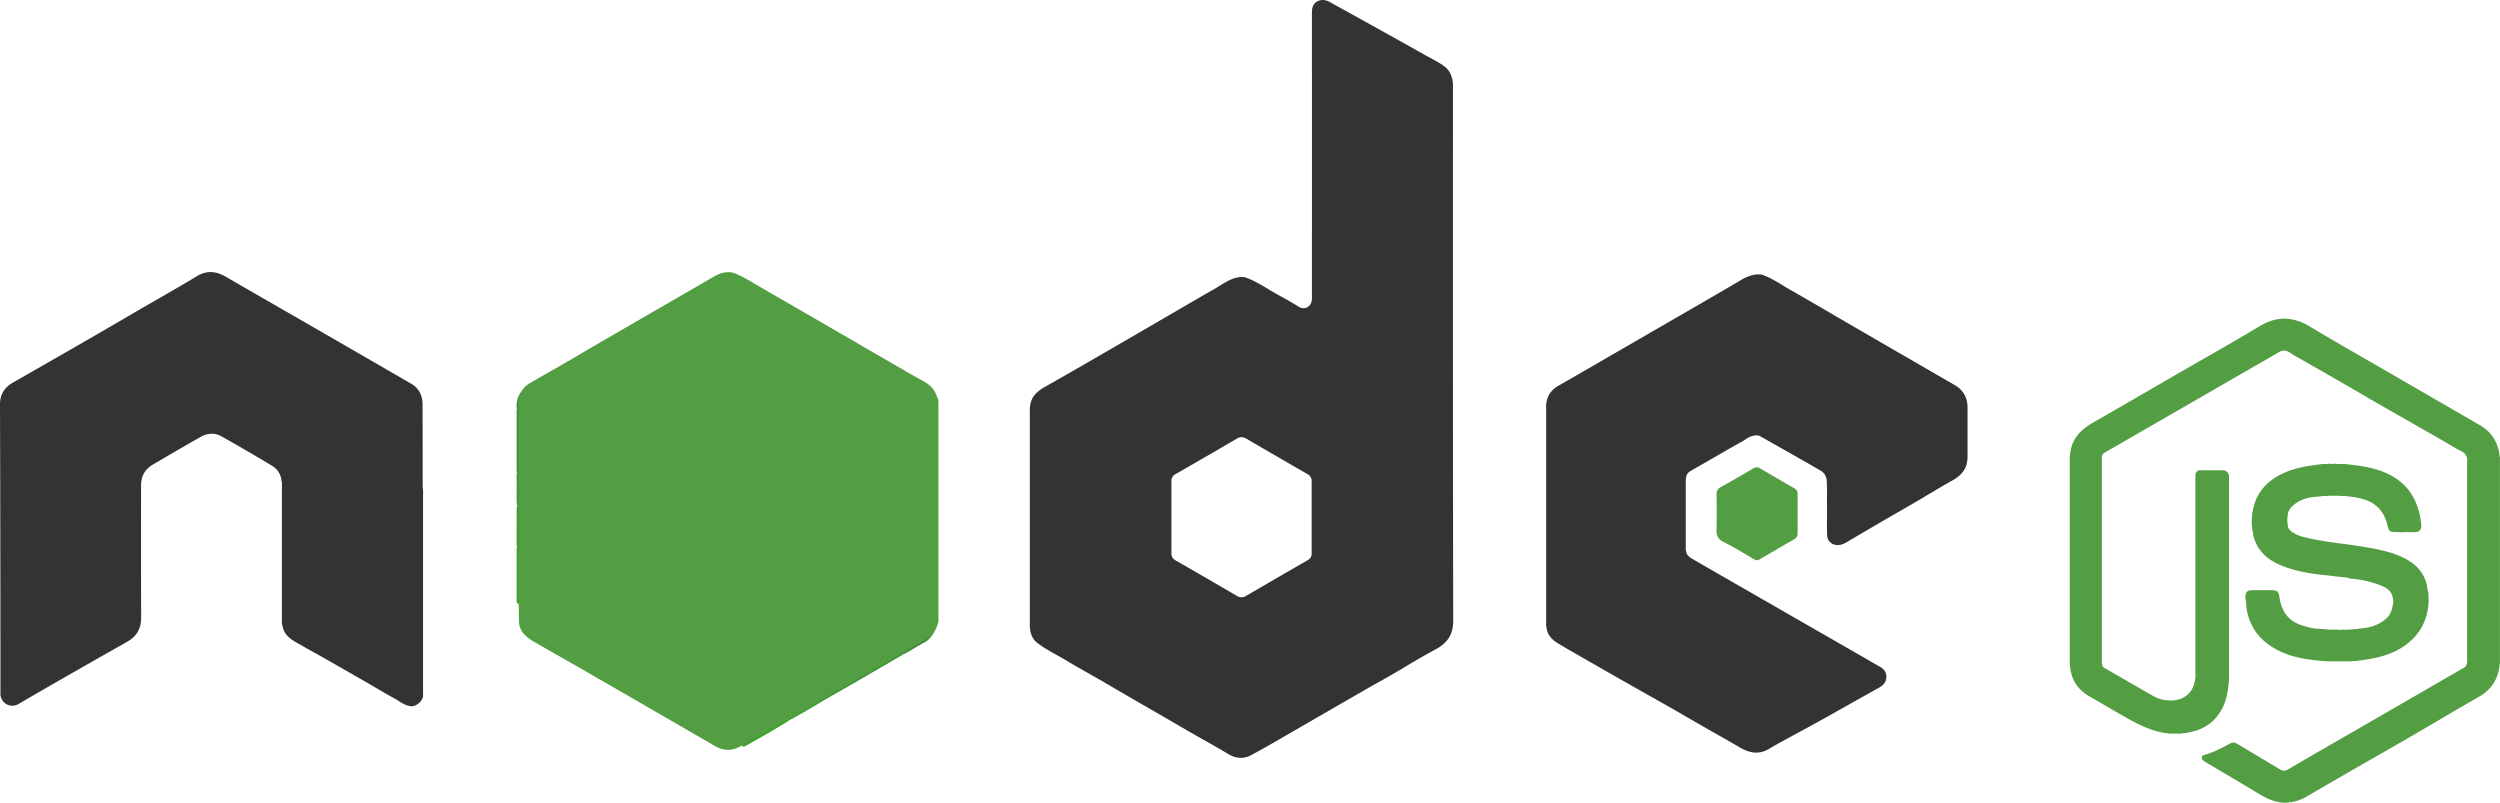 <svg xmlns="http://www.w3.org/2000/svg" viewBox="0 0 2378.06 763.55"><defs><style>.cls-1{fill:#333;}.cls-2{fill:#539d43;}.cls-3{fill:#40863f;}.cls-4{fill:#3fa32f;}.cls-5{fill:#cfe2cd;}.cls-6{fill:#a1c3a0;}.cls-7{fill:#d2e2d1;}.cls-8{fill:#cbddca;}.cls-9{fill:#408d3b;}.cls-10{fill:#409c33;}.cls-11{fill:#419238;}.cls-12{fill:#419835;}.cls-13{fill:#3fac2a;}.cls-14{fill:#41873f;}</style></defs><title>Asset 1103</title><g id="Layer_2" data-name="Layer 2"><g id="Layer_1-2" data-name="Layer 1"><path class="cls-1" d="M1382.1,84.31c0-1.56.11-3.13,0-4.68-.67-6.75-2.8-12.74-8.65-16.9-5.58-4-11.75-6.9-17.68-10.25-17-9.6-34.07-19.06-51.12-28.54-13.26-7.38-26.56-14.69-39.82-22.06-3.6-2-7.33-2.58-11.13-.87-5.12,2.32-5.78,6.87-5.77,11.87q.06,134.27,0,268.55c0,1,0,2.08,0,3.12-.48,7.65-7.14,10.73-12.86,7.07-5.93-3.8-12.11-7.25-18.32-10.6-10.7-5.78-20.59-13.09-32.2-17.2a19.15,19.15,0,0,0-7,0c-8.22,1.51-14.71,6.64-21.68,10.64-27.56,15.8-54.95,31.89-82.44,47.81-26.33,15.25-52.62,30.58-79.13,45.51-7.73,4.35-13.54,9.48-14.48,18.74a10,10,0,0,0-.23,3.48q0,102.28,0,204.58a9.51,9.51,0,0,0,.24,3.48c.51,5.68,2.75,10.41,7.41,13.91,8.82,6.63,18.83,11.29,28.22,17s19.13,11,28.68,16.48c10.73,6.2,21.4,12.49,32.12,18.7,11,6.36,22,12.67,32.94,19,8.76,5.06,17.49,10.19,26.26,15.23,10.87,6.24,21.92,12.19,32.6,18.72,7.37,4.51,14.9,5.11,22.15,1.19,15.81-8.55,31.29-17.71,46.87-26.69,20.67-11.9,41.29-23.89,62-35.78,10.73-6.17,21.65-12,32.25-18.37,11.35-6.82,22.72-13.58,34.38-19.84,10.91-5.87,16.63-13.91,16.61-27Q1381.9,337.44,1382.1,84.31ZM1243.83,532.9q-29.38,16.88-58.65,34c-3.08,1.8-5.73,1.61-8.73-.14q-29.1-17-58.32-33.77c-2.85-1.64-3.9-3.82-3.88-7,.08-11.44,0-22.89,0-34.33,0-11.19.08-22.38,0-33.56a7.33,7.33,0,0,1,4.12-7.21q29.09-16.64,58-33.57c3.18-1.86,5.92-2,9.09-.1q29.08,17,58.3,33.79a7,7,0,0,1,3.91,6.61q0,34.34,0,68.67A6.92,6.92,0,0,1,1243.83,532.9Z"></path><path class="cls-1" d="M402.13,663.62a13.18,13.18,0,0,1-8.68,7.94,6.8,6.8,0,0,1-3.87,0c-5.48-.93-9.63-4.6-14.29-7.14-10.15-5.54-20-11.54-30.07-17.31q-15.39-8.86-30.84-17.65c-10-5.69-20.14-11.28-30.17-17-6.4-3.64-12.86-7.26-15.06-15.09-.3-1.08-.49-2.19-.73-3.28-.54-1.39-.27-2.83-.27-4.25q0-63.78,0-127.57c0-1.41.31-2.86-.32-4.23a18.54,18.54,0,0,0-9.49-15.26c-15.82-9.48-31.75-18.79-47.84-27.8-6.3-3.53-13.2-3-19.46.51-15.37,8.71-30.63,17.61-45.86,26.56-7.45,4.39-11,11.07-11,19.75,0,41.9-.09,83.79.09,125.69,0,10.44-4.12,17.75-13.19,22.89C86.48,630,51.89,649.61,17.59,669.67A11.31,11.31,0,0,1,.43,659.75q0-137.6-.43-275.19c0-9.3,4.23-16,12.28-20.63,37.64-21.58,75.34-43,112.78-65,20.67-12.1,41.63-23.73,62.11-36.15,9.74-5.91,18.6-4.83,28,.66,25.73,15,51.64,29.77,77.46,44.65q37.23,21.47,74.44,43l24,13.87c7.69,4.45,10.86,11.42,10.89,20,.08,25.37.07,50.75.1,76.12,0,1.43.08,2.85.12,4.28a11.21,11.21,0,0,1,.24,3.87q0,95.26,0,190.55C402.42,661.06,402.68,662.37,402.13,663.62Z"></path><path class="cls-1" d="M1603.89,524c.15,3.71,2.71,5.74,5.5,7.37,10.53,6.17,21.13,12.22,31.7,18.31l65.82,37.83,64.81,37.19c5.35,3.07,10.63,6.27,16,9.2,4.09,2.21,6.7,5.32,6.64,10-.06,5-3,8.05-7.3,10.41-18,10-35.8,20.11-53.74,30.12-10,5.6-20.17,11-30.24,16.55-6.79,3.73-13.67,7.31-20.29,11.32-9.94,6-19.13,3.86-28.38-1.63-10.24-6.08-20.66-11.83-31-17.75-12.27-7-24.51-14.16-36.8-21.17-10-5.7-20.08-11.29-30.1-17q-14.64-8.28-29.24-16.63-12.81-7.32-25.61-14.68c-7-4.06-14.17-8-21-12.32-5.28-3.37-9-8.09-9.65-14.67a8.49,8.49,0,0,1-.27-3.47q0-103.07,0-206.15a10.2,10.2,0,0,1,.22-3.48c1-7.56,5.06-12.81,11.67-16.58,21.69-12.37,43.26-24.95,64.88-37.44q37.89-21.9,75.77-43.8,16.89-9.78,33.7-19.68a37.11,37.11,0,0,1,15.28-5c1.34.66,2.87,0,4.22.59,9.66,3.44,18,9.44,26.77,14.44,20.88,11.85,41.54,24.09,62.31,36.13q47,27.22,94,54.41c8,4.66,12,11.83,12,21.07q.08,23.6,0,47.19c0,10.1-4.92,17-13.72,21.93-11.87,6.59-23.43,13.76-35.16,20.61-10.08,5.89-20.23,11.65-30.31,17.52q-17.61,10.26-35.16,20.64c-4.47,2.66-9,4.38-14.08,2a9.34,9.34,0,0,1-5-6.77c-.6-9.48-.08-19-.27-28.45-.17-8.57.41-17.14-.32-25.7a11.6,11.6,0,0,0-6.2-9.08c-18.33-10.59-36.79-21-55.21-31.41-.85-.49-1.72-.94-2.59-1.41a10.46,10.46,0,0,0-5.79,0c-4.31.7-7.46,3.76-11.11,5.73-10.49,5.66-20.73,11.77-31.06,17.71-5.84,3.35-11.7,6.67-17.51,10.06-2.58,1.51-4.26,3.66-4.23,6.82a5.83,5.83,0,0,0-.31,2.68q0,31.89,0,63.79A4.33,4.33,0,0,0,1603.89,524Z"></path><path class="cls-2" d="M2069.42,665.94c10.23-1.39,17.76-9.3,18.58-20.08.61-1.51.31-3.09.31-4.63q0-93.09,0-186.18c0-1.55-.29-3.12.28-4.64.66-2.35,2.4-3.1,4.62-3.11,7.08,0,14.16,0,21.24,0,2.83,0,4.41,1.65,5.59,3.93a9.44,9.44,0,0,1,.24,3.47q0,95.26,0,190.52a9.9,9.9,0,0,1-.23,3.47c-.78,9.85-2.55,19.46-7.77,28-7.28,11.95-18.29,18.17-31.86,20.3-.38.06-.76.15-1.15.23-1.32.57-2.81-.12-4.12.57h-12c-1.28-.73-2.77,0-4.08-.59-13.06-2.14-24.72-7.89-36.08-14.28-11.73-6.59-23.24-13.58-35-20.19-11.37-6.41-17.73-15.94-18.92-28.92a9.51,9.51,0,0,1-.24-3.48q0-96.81,0-193.63a10.2,10.2,0,0,1,.22-3.48c.93-14.71,9.33-24.07,21.59-31.06,26.62-15.2,53.09-30.67,79.63-46s53-30.17,79.19-45.88c16.48-9.91,31.85-9.26,48.06.49,25.4,15.28,51.21,29.88,76.87,44.74q42.33,24.53,84.68,49c11.37,6.57,17.25,16.64,18.69,29.51a9.49,9.49,0,0,1,.24,3.48q0,95.64,0,191.29a10,10,0,0,1-.23,3.48c-1.39,13.49-7.67,23.63-19.67,30.49-21.83,12.46-43.4,25.38-65.15,38-18.76,10.88-37.64,21.56-56.44,32.38q-21.9,12.61-43.71,25.37a41.69,41.69,0,0,1-12,4.27c-1.29.66-2.8-.13-4.08.62-12.34,1.23-22.22-4.76-32.17-10.79-13.34-8.1-26.83-16-40.25-23.92-2.5-1.48-5-2.93-7.45-4.53-1.28-.84-2.64-1.81-2.5-3.66.16-2,1.93-2.22,3.32-2.64,8.27-2.48,15.92-6.32,23.39-10.56,2.5-1.42,4.92-1,7.28.37,13.49,8.07,27,16.1,40.44,24.21,2.69,1.62,4.79,1.66,7.75-.07,25.64-15,51.43-29.78,77.17-44.64q44.14-25.47,88.24-51c2-1.15,4.38-2.26,4.52-5.16.58-1.25.31-2.57.31-3.85q0-94.36,0-188.72c0-1.28.3-2.61-.33-3.84-1.83-4.86-6.78-5.93-10.54-8.2-12.71-7.69-25.7-14.94-38.6-22.33-11.48-6.58-23-13.09-34.49-19.69-10.6-6.1-21.14-12.31-31.74-18.42-13.43-7.73-26.89-15.4-40.32-23.12-4.28-2.45-8.7-4.71-12.75-7.5-3.82-2.63-7.07-2.32-10.88,0-8.34,5-16.88,9.76-25.34,14.63q-20.2,11.63-40.4,23.29L2035,411.52,2003,430c-1.57.9-3.24,1.73-3.31,3.9-.66,1.23-.35,2.55-.35,3.83q0,95.12,0,190.22c0,1.28-.26,2.6.3,3.84-.21,1.86,1,2.85,2.35,3.65,15,8.67,30,17.38,45.1,26,4.35,2.48,9,4.42,14.14,4.55A21.55,21.55,0,0,0,2069.42,665.94Z"></path><path class="cls-2" d="M2243.52,598c9.66-.67,18.7-2.82,26.23-9.53,4.2-3.75,5.66-8.52,6.45-13.74a9,9,0,0,0,0-5.18c-1-8.58-7.67-11.31-14.38-13.73a97.7,97.7,0,0,0-26.38-5.49c-1.3-.09-2.24-1.41-3.64-.87-1.28-.73-2.78,0-4.08-.6l-9.94-1c-1.3-.7-2.8,0-4.11-.58-14.34-1.35-28.51-3.51-42-8.72-13-5-23.31-12.9-27.64-26.94-.83-2.72-1-5.48-1.57-8.21-.52-1.35.11-2.84-.54-4.17v-6.45c.66-1.32,0-2.82.55-4.16,2.44-18.36,12.61-30.63,29.25-38.37,11.42-5.31,23.49-7.17,35.74-8.63,2.65-.71,5.42.26,8.07-.57a15.44,15.44,0,0,0,5.67,0c3.7.86,7.49-.16,11.2.56,14,1.48,27.84,3.43,40.65,9.92,16.21,8.22,25.22,21.63,28.82,39.07a83.42,83.42,0,0,1,1.36,9.17,5.94,5.94,0,0,1-2.9,5.86c-3.5,1.15-7.1.41-10.65.47a128,128,0,0,1-14.26-.16c-3.61-.82-3.82-4-4.5-6.71-2.81-11.4-9.19-19.58-20.52-23.6a68.3,68.3,0,0,0-17.76-3.5c-2.35-.85-4.85.13-7.22-.57h-10.2c-2.4.69-4.93-.23-7.33.56-10.19.58-20.11,2-27.74,9.76-2.39,2.41-4.1,5.32-4,8.94a20.15,20.15,0,0,0,0,8.15c-.15,3.39,1.85,5.5,4.41,7.21,5.92,4,12.79,5.22,19.57,6.61,16.91,3.45,34.14,4.86,51.12,7.84,13.33,2.34,26.59,5,38.52,11.78,10.94,6.21,17.86,15.37,19.29,28.19a18.69,18.69,0,0,0,.81,3,63.84,63.84,0,0,1,0,12.44c-1.9,18.22-11.29,31.68-26.75,40.88-9.87,5.87-20.94,8.65-32.22,10.45-2.78.45-5.58.76-8.37,1.13-1.83.69-3.84-.21-5.67.59h-24.46c-1.6-.71-3.35,0-5-.56l-3.71-.21c-1.29-.72-2.8,0-4.1-.6-11.28-1.28-22.24-3.89-32.4-9-16.09-8.06-26.64-20.52-30-38.65-.54-2.92-.28-5.85-1-8.71a15.36,15.36,0,0,1,0-6.19c.78-3.17,3.2-3.74,6-3.74q9.15,0,18.3,0c5.88,0,7,1.13,7.88,7.08a36.42,36.42,0,0,0,5.66,15.33c4.95,7.36,12.53,10.42,20.61,12.47,4.08,1,8.25,2.12,12.57,1.69,1.55.79,3.29,0,4.85.58a64.86,64.86,0,0,0,11.49.22,6.89,6.89,0,0,0,4.44,0c3.57.45,7.12,0,10.68-.21C2240.23,598,2242,598.79,2243.52,598Z"></path><path class="cls-3" d="M689.18,261.79h.48a7.79,7.79,0,0,0,2.1.12h1.13a10.43,10.43,0,0,1,4.19.78,132.35,132.35,0,0,1,19.52,10.24c9.4,5.8,19.11,11,28.66,16.57,8.61,5,17.24,10,25.84,15q16.75,9.74,33.52,19.42L830.68,339c13.29,7.69,26.54,15.45,39.85,23.09,3.22,1.85,6.63,3.37,9.68,5.53a25,25,0,0,1,10.08,13.87,9.59,9.59,0,0,1,.34,3V566.26a5.3,5.3,0,0,1-.08,1.54c-.3,1-1,.71-1.66.52a13.91,13.91,0,0,1-3.61-1.87q-20.91-13.73-42.1-27-18-11.34-36-22.7-15-9.45-30-19Q759.23,486.37,741.33,475q-13.92-8.85-27.83-17.72-17-10.8-34-21.61c-9.05-5.73-18.08-11.5-27.13-17.23l-27.26-17.27-21.77-13.83c-8.23-5.23-16.43-10.52-24.73-15.65-11.32-7-22.64-14-33.64-21.53q-2.09-1.41-4.15-2.85c-.48-.33-1.07-.59-1.23-1.24.24-.74,1-.92,1.52-1.26q11.53-6.88,23.14-13.65,19.82-11.48,39.64-22.94l28-16.21c11.18-6.46,22.34-13,33.6-19.26,3.77-2.11,7.39-4.47,11.15-6.59a42.07,42.07,0,0,1,8.55-3.76C686.5,262,687.87,262.09,689.18,261.79Z"></path><path class="cls-4" d="M707.18,710.3l-9-5.71q-74.49-47.28-149-94.58c-17.9-11.38-35.68-22.93-53.69-34.13-.85-.53-1.74-1-2.59-1.5a2.89,2.89,0,0,1-1.52-2.67q0-24.53,0-49.06a3,3,0,0,1,.42-1.71c.48-.35.91-.08,1.35.09a30.1,30.1,0,0,1,5.47,3c11.27,7.48,22.79,14.54,34.17,21.82,9.67,6.19,19.36,12.32,29,18.47l33.32,21.13q15.51,9.83,31,19.66l34.45,21.82q14.19,9,28.36,18,13.28,8.42,26.57,16.78c6.08,3.85,12.13,7.75,18.2,11.63a132.89,132.89,0,0,0,11.76,7.19,10.66,10.66,0,0,1,4.35,3.67c.24.37.56.69.53,1.18a3.1,3.1,0,0,1-1.38,1.1c-7.66,4.63-15.32,9.25-23.1,13.67-5.69,3.24-11.4,6.44-17.1,9.66-.47.26-1,.26-1.45.53Z"></path><path class="cls-5" d="M890.56,578.06a.34.34,0,0,1,.2,0v9.12l-.1,0h-.1a1.5,1.5,0,0,1-.42-1.31q0-3.27,0-6.53A1.49,1.49,0,0,1,890.56,578.06Z"></path><path class="cls-6" d="M691.84,262c-.73,0-1.49.29-2.18-.19h2.16c.07,0,.1.07.08.12S691.86,262,691.84,262Z"></path><path class="cls-7" d="M890.76,385.85h-.21v-1.7h.21Z"></path><path class="cls-8" d="M691.84,262c0-.06,0-.13,0-.19H693a1.41,1.41,0,0,0,0,.2Z"></path><path class="cls-9" d="M890.56,578.06v9.15c-.07,2.23-.19,4.46-.21,6.7-.05,5.28-2.57,9.43-5.94,13.2a18.49,18.49,0,0,1-5.24,4.15c-6,3.11-11.67,6.9-17.65,10.1-.63.33-1.3.59-1.95.89-4.45-3.62-9.48-6.36-14.23-9.51s-9.48-6.11-14.23-9.14l-28.94-18.42q-12.2-7.75-24.39-15.51l-31.5-20L722,534.24q-14.09-8.93-28.16-17.86l-21-13.31q-11.45-7.26-22.91-14.5l-20.06-12.7-22.3-14.1-20.07-12.7Q575,441.12,562.4,433.16q-9.48-6-18.94-12L516.67,404c-7.14-4.57-14.31-9.1-21.42-13.71a6.87,6.87,0,0,0-3.51-1.37,13.33,13.33,0,0,1-.22-5.22,20.77,20.77,0,0,1,10.61-16.35c12.3-7.11,24.42-14.54,37-21.16.17-.09.36-.15.54-.23,4.42,3.35,9.09,6.32,13.71,9.37,7.88,5.21,15.94,10.11,24,15.13,9.62,6,19.19,12.13,28.78,18.21l26.86,17,29.58,18.75L690.09,442l29,18.49,29,18.48q15.5,9.84,31,19.68,13.41,8.52,26.85,17l24.07,15.16q14.67,9.24,29.31,18.51c4.74,3,9.41,6.13,14.12,9.18,4.52,2.92,9,5.85,13.59,8.71a5.21,5.21,0,0,0,3.14,1C890.35,571.51,890.45,574.78,890.56,578.06Z"></path><path class="cls-10" d="M491.41,517.61v-3.86q0-8.76.05-17.51V484a3.85,3.85,0,0,1,.41-2.19c.91-.56,1.71-.12,2.47.31,2.44,1.39,4.76,2.95,7.11,4.47,3.36,2.17,6.71,4.34,10.09,6.48q11.24,7.13,22.46,14.28l16.4,10.4L563.46,526q9.62,6.09,19.25,12.18l24.7,15.68q12.45,7.9,24.89,15.84c7.65,4.88,15.32,9.72,23,14.62q12.78,8.17,25.61,16.27,10.54,6.66,21.08,13.31l19.7,12.36c4.74,3,9.45,6,14.18,9,6.62,4.19,13.21,8.43,19.84,12.61,3.75,2.36,7.46,4.79,11.18,7.21q3.92,2.56,7.95,4.92a51.9,51.9,0,0,1,7,4.9c.53.43,1.23.8,1.24,1.65-6,3.72-12.16,7.29-18.31,10.82-4.73,2.71-9.46,5.43-14.33,7.89a13.77,13.77,0,0,0-6.1-5.17c-3.66-1.8-6.94-4.23-10.38-6.4q-14.14-8.94-28.25-18L688,644.54,661.82,628q-14.4-9.11-28.78-18.23l-26.85-17L576.6,574l-27.54-17.5q-15.15-9.6-30.28-19.22c-7.29-4.65-14.54-9.36-21.84-14a15.11,15.11,0,0,0-5.07-2.33Z"></path><path class="cls-11" d="M491.74,389a2.38,2.38,0,0,1,2.58.41c6.28,4,12.54,8,18.82,12.06q15.71,10.05,31.42,20.08,11.09,7.08,22.21,14.09l28.88,18.3,23.43,14.82,30.8,19.5q10.77,6.81,21.52,13.62L701,520.6l24.93,15.81,24.93,15.82,28.34,18L804.9,586.6c7,4.45,14,8.87,21,13.34q13.14,8.41,26.24,16.87c2,1.29,4,2.59,6,3.85a3.28,3.28,0,0,1,1.4,1.59c-4.54,2.66-9.06,5.33-13.6,8l-33.81,19.65c-.27.16-.56.28-.85.42a2.09,2.09,0,0,1-2-.09,19.86,19.86,0,0,1-2.28-1.32c-6.31-4.27-12.79-8.28-19.22-12.36l-9.39-6c-.3-.19-.65-.33-.71-.75.31-.62,1-.36,1.44-.58a30,30,0,0,0,14.35-5.29c1.24-.82,1.22-.94.18-2.06-1.85-2-4.26-3.24-6.51-4.67q-11-7-22-14-12.09-7.68-24.22-15.32Q730,581,719.05,574.1q-12.22-7.71-24.43-15.43l-21.89-13.85q-13.38-8.46-26.73-17L625.08,514.5q-13.38-8.56-26.8-17.08c-3.78-2.4-7.55-4.82-11.26-7.32a40,40,0,0,0-6.09-3.34c-.75-.33-1.09-.33-1.16.68-.31,4.35-.5,8.69-.43,13.05,0,1.13.55,2.27,0,3.41-.52.24-.81-.2-1.16-.41-7.52-4.63-14.93-9.44-22.4-14.14-8.38-5.28-16.75-10.6-25.12-15.89-9.7-6.12-19.27-12.45-29-18.5q-4.43-2.74-9-5.28a2.52,2.52,0,0,1-.94-.71,3.18,3.18,0,0,1-.28-1.87l0-53.2c0-.76,0-1.52-.07-2.28V390.4Z"></path><path class="cls-12" d="M777.73,629.91c3.32,1.87,6.49,4,9.7,6.05,4.09,2.61,8.15,5.26,12.28,7.79,3.2,2,6.15,4.27,9.43,6.07a3.6,3.6,0,0,0,2.17.48c-4.37,2.54-8.74,5.09-13.13,7.61Q791,662,783.73,666.12c-1.17-.51-1.89-1.58-2.85-2.35-3.87-3.13-8.29-5.43-12.47-8.07-1.86-1.17-3.71-2.37-5.55-3.56l-12.5-8c-3.69-2.37-7.41-4.72-11.11-7.08-3.54-2.25-7.1-4.45-10.65-6.7-3.88-2.46-7.74-4.94-11.63-7.38-5.39-3.37-10.78-6.72-16.15-10.11-3.78-2.39-7.58-4.76-11.35-7.16-4.69-3-9.4-5.92-14.07-8.91l-11.72-7.47c-4-2.54-8-5-11.93-7.58-3.26-2.08-6.54-4.14-9.79-6.26-3.08-2-6.2-3.94-9.3-5.91s-6.07-3.84-9.08-5.8c-2.68-1.74-5.4-3.42-8.1-5.13-3.1-2-6.18-4-9.31-5.9-3.66-2.27-7.28-4.61-10.93-6.92s-7.34-4.68-11-7c-2.84-1.79-5.69-3.56-8.51-5.37l-8.39-5.34c-2.84-1.79-5.68-3.57-8.51-5.37s-5.65-3.62-8.49-5.4c-2.64-1.65-5.24-3.37-7.89-5-3.06-1.9-6.05-3.88-9.11-5.78-5.09-3.15-10.12-6.4-15.18-9.61q-6.51-4.14-13-8.35c-3.21-2.09-6.46-4.13-9.67-6.22a5.92,5.92,0,0,0-3.6-1.15,45.7,45.7,0,0,1-.47-6.3v-6.5c.09-4.23.16-8.46,0-12.69,0-.56,0-1.12,0-1.68v-1.47c0-.4,0-.8,0-1.19l.32-2.39a67.92,67.92,0,0,1,7.08,3.94c3.48,2.1,6.95,4.21,10.38,6.38,3.8,2.41,7.53,4.93,11.32,7.35,4.83,3.08,9.7,6.11,14.54,9.17,4.57,2.9,9.12,5.82,13.69,8.72,5,3.19,10.13,6.32,15.15,9.56,4.82,3.1,9.63,6.21,14.53,9.18a7.64,7.64,0,0,1,.85.65c.57.69.3,1.51.36,2.27a9.64,9.64,0,0,0,.07,2.34c.64,5.8,3.59,10.22,8.12,13.74A96.41,96.41,0,0,0,600.11,530c5.62,3.14,11.17,6.4,16.76,9.59,8.09,4.62,16.2,9.19,24.28,13.83a4.47,4.47,0,0,1,1.63,1.19,1.64,1.64,0,0,0,.83,1c2.63,1.38,5.14,3,7.74,4.4,1.79,1,3.47,2.23,5.32,3.11,2.33,1.1,4.37,2.67,6.65,3.87,1.53.8,3,1.77,4.52,2.64,2.37,1.35,4.71,2.78,7.09,4.11,1.38.77,2.73,1.62,4.1,2.41,1.84,1.06,3.74,2,5.52,3.16,2.91,1.87,6,3.49,8.91,5.24a37.36,37.36,0,0,0,3.58,2.12c2.35,1.08,4.41,2.63,6.65,3.87,2.07,1.15,4.13,2.35,6.17,3.58s4.49,2.48,6.66,3.85c.24.15.45,0,.68,0a.78.78,0,0,1,.63.26,5.91,5.91,0,0,0,4,2.38.74.74,0,0,1,.58.3,5.85,5.85,0,0,0,4,2.34.81.81,0,0,1,.59.33,3.4,3.4,0,0,0,1.67,1.47c2.63,1.46,5.18,3,7.79,4.51s5.22,3,7.84,4.46a1.06,1.06,0,0,0,.8,0,.76.76,0,0,1,.61.34,2.25,2.25,0,0,0,1.45,1.33c2.08,1,4,2.22,6,3.36s3.88,2.27,5.82,3.38,3.85,2.32,5.88,3.28c.66.32,1.16,1,2,.74a5.43,5.43,0,0,1,2.24,1c.23.84.85.74,1.48.6a2.33,2.33,0,0,1,1.45.57,3.06,3.06,0,0,0,3.55.62,2.17,2.17,0,0,1,1.21,0C777.18,629.39,777.38,629.75,777.73,629.91Z"></path><path class="cls-12" d="M491.88,481.19c.53-.52,1.08-.32,1.66-.1,2.56,1,4.64,2.75,6.94,4.17s4.62,3,6.93,4.44l7.83,5,6,3.84c2.41,1.54,4.81,3.09,7.23,4.62,1.89,1.19,3.81,2.33,5.69,3.52,3.82,2.44,7.62,4.92,11.44,7.35,2.65,1.69,5.34,3.32,8,5,3,1.94,6.07,3.93,9.13,5.86,2.62,1.67,5.27,3.28,7.89,4.94,3.06,1.93,6.08,3.92,9.13,5.86,2.69,1.7,5.42,3.34,8.11,5,3,1.87,5.88,3.79,8.83,5.67,2.08,1.32,4.19,2.6,6.27,3.92,2.92,1.85,5.82,3.73,8.74,5.59l6.14,3.89,6.34,4,6.15,3.89,7,4.49,6.84,4.37,6.87,4.32,6.63,4.23,6.81,4.39,5.94,3.78c2.45,1.56,4.88,3.14,7.34,4.69,2.69,1.7,5.4,3.36,8.09,5.06s5.5,3.66,8.35,5.32c3.2,1.87,6.28,3.91,9.41,5.88s6.27,3.78,9.28,5.86c2.16,1.5,4.48,2.74,6.7,4.15,3,1.86,5.88,3.8,8.84,5.67,2.48,1.57,5,3.09,7.5,4.65,2,1.22,3.9,2.46,5.84,3.69,2.22,1.41,4.45,2.78,6.64,4.24,2.61,1.74,5.31,3.34,7.91,5.11,3.26,2.21,6.69,4.16,10,6.36,3.93,2.65,8.14,4.86,12.06,7.53,1.84,1.26,3.4,2.84,5.17,4.15.11.08.11.29.16.44l-.73.45a36.12,36.12,0,0,0-8.16-6.18c-5.06-3-10-6.25-14.92-9.47-6.07-3.95-12.25-7.76-18.37-11.63-4.54-2.88-9.06-5.78-13.6-8.64s-9.24-5.79-13.85-8.69l-18.81-11.8c-3.63-2.29-7.27-4.58-10.89-6.89q-8.42-5.34-16.83-10.71l-14.82-9.43-14.69-9.38q-9.82-6.25-19.68-12.48-9.42-6-18.82-12l-13.33-8.41L569.08,530q-8.46-5.35-16.93-10.74c-4.46-2.85-8.88-5.74-13.35-8.58-3.86-2.45-7.78-4.83-11.64-7.28-4.13-2.62-8.23-5.28-12.35-7.92q-10-6.4-20-12.79a4.36,4.36,0,0,0-2.92-.88Z"></path><path class="cls-13" d="M772,628.71l-1.44-.48c-.53-.14-1.13-.13-1.44-.72a11.57,11.57,0,0,1-2.16-1,7,7,0,0,1-2.75-1.36c-5.81-3.28-11.58-6.65-17.39-9.94a4.29,4.29,0,0,1-1.22-.94l-.47-.24a15.92,15.92,0,0,1-3.67-1.94q-6.79-3.87-13.55-7.81a3.84,3.84,0,0,1-1-.81l-.48-.24a14,14,0,0,1-4.08-2.4l-.48-.24a14,14,0,0,1-4.08-2.4l-.48-.24a8.16,8.16,0,0,1-2.66-1.31c-5.18-3-10.37-5.95-15.52-9-4.77-2.82-9.58-5.56-14.35-8.38s-9.52-5.49-14.25-8.29c-4.18-2.47-8.39-4.9-12.57-7.4-2.56-1.53-5.17-3-7.78-4.45-2.2-1.23-4.34-2.54-6.55-3.74a2.25,2.25,0,0,1-1-.88l-20-11.45c-5.71-3.26-11.45-6.48-17.13-9.79-5.1-3-10.4-5.58-15.27-8.94-3.39-2.34-6.58-4.9-8.56-8.64a15.89,15.89,0,0,1-2.13-7c-.32-.78.11-1.63-.23-2.4,0-.8,0-1.6,0-2.4a27.08,27.08,0,0,0-.24-3.81c-.06-4.47.17-8.92.46-13.38.06-.87.47-.64.91-.47a28.87,28.87,0,0,1,6.05,3.12c10.25,6.84,20.77,13.25,31.09,20,6.41,4.17,12.9,8.23,19.35,12.34q14.13,9,28.25,18t28.09,17.77l30,19,30,19q14.75,9.33,29.48,18.69c2.69,1.71,5.37,3.44,8.08,5.12a18.9,18.9,0,0,1,3.63,3.1c.53.56.64,1-.14,1.5a33.68,33.68,0,0,1-13.46,5.61,13.41,13.41,0,0,1-1.68,0,3.7,3.7,0,0,1-2.16,0h-1.44A5.73,5.73,0,0,1,772,628.71Z"></path><path class="cls-12" d="M777,629.43h2.16c-.37.5-1.07,0-1.44.48C777.17,630.23,777,630,777,629.43Z"></path><path class="cls-12" d="M642.63,554.56,659,564l16.42,9.55q9.75,5.7,19.48,11.42t19.44,11.25a18,18,0,0,1,3,1.75c-.19.39-.48.58-.85.27a28.71,28.71,0,0,0-3.28-2.07,7.11,7.11,0,0,0-2.59-1.3c-.59-.08-.87-.55-1.25-.83-1.73-1.28-3.72-2.12-5.54-3.22-1.16-.7-2.22-1.82-3.72-2-.59-.08-.83-.74-1.36-1.05-1.77-1-3.61-1.93-5.34-3a58.62,58.62,0,0,0-5.64-3.27c-1.45-.73-2.62-1.78-4-2.52-2-1.09-4-2.24-6-3.33-1.5-.83-3-1.7-4.46-2.57s-2.8-1.64-4.18-2.45-3.05-1.74-4.55-2.63c-1.32-.78-2.65-1.63-4-2.3s-2.27-1.71-3.76-2.15a12.83,12.83,0,0,1-3.27-1.84,8.59,8.59,0,0,0-2.95-1.62c-.47-.11-.77-.54-1.13-.81-1.34-1-3-1.51-4.29-2.55a7.76,7.76,0,0,0-1.93-1A1,1,0,0,1,642.63,554.56Z"></path><path class="cls-12" d="M745.57,614.31c2.79,1.35,5.4,3,8.09,4.53q6.42,3.66,12.8,7.36a3.19,3.19,0,0,1,.47.35,1.25,1.25,0,0,1-1.75-.28,6.67,6.67,0,0,0-2.33-1.32,11.85,11.85,0,0,1-2.33-1.34c-.76-.51-1.77-.64-2.43-1.47a3.17,3.17,0,0,0-1.58-.91c-1.08-.1-1.72-.93-2.5-1.35a6.94,6.94,0,0,1-2.42-1.44,5.66,5.66,0,0,0-1.92-1.12c-1.24-.58-2.34-1.38-3.59-1.92C745.56,615.17,745.56,614.76,745.57,614.31Z"></path><path class="cls-12" d="M726.86,603.51c3.18,1.8,6.36,3.58,9.53,5.39,2.53,1.43,5,2.89,7.54,4.36.41.23.78.54,1.17.81-.14.26-.43.6-.62.37-.62-.77-1.68-.71-2.34-1.41A7.84,7.84,0,0,0,740,611.8a19.27,19.27,0,0,0-2.54-1.51,17.1,17.1,0,0,1-2.58-1.38,31.36,31.36,0,0,1-3.37-1.92c-.88-.63-1.88-1.09-2.81-1.63C728,605,726.91,604.67,726.86,603.51Z"></path><path class="cls-12" d="M717.74,598.23a20.14,20.14,0,0,1,4.08,2.4c-.1.12-.18.32-.3.35C720.76,601.15,717.93,599.08,717.74,598.23Z"></path><path class="cls-12" d="M722.3,600.87a20.14,20.14,0,0,1,4.08,2.4c-.1.12-.18.32-.3.35C725.31,603.79,722.49,601.72,722.3,600.87Z"></path><path class="cls-12" d="M772,628.71l3.6.72A2.73,2.73,0,0,1,772,628.71Z"></path><path class="cls-12" d="M769.09,627.51c.46.28,1.08.24,1.44.72C769.78,628.53,769,628.84,769.09,627.51Z"></path><path class="cls-10" d="M579.28,506.32c.48.76.13,1.6.23,2.4C579,508,579.38,507.12,579.28,506.32Z"></path><path class="cls-2" d="M1669.54,532.6c-10-5.79-19.86-12.06-30.24-17.18-5.91-2.91-6.69-6.89-6.51-12.54.33-10.78.15-21.57.06-32.36,0-3.07.71-5.33,3.65-7q15.76-8.81,31.3-18a5.7,5.7,0,0,1,6.42,0q16.33,9.58,32.72,19.05a5.76,5.76,0,0,1,3,5.41q0,18.71,0,37.42c0,2.64-1.17,4.43-3.64,5.83-11.06,6.25-22,12.72-33,19.12C1672.16,533.3,1670.84,532.84,1669.54,532.6Z"></path><path class="cls-14" d="M694.88,262.21l-7.76,0A10,10,0,0,1,694.88,262.21Z"></path><path class="cls-2" d="M892.69,591.07a12.84,12.84,0,0,1-.88,3,24.1,24.1,0,0,1-12.16,14.77c-4.83,2.65-9.58,5.46-14.35,8.22q-48.21,27.85-96.43,55.72-29.18,16.83-58.42,33.53c-2.36,1.35-4.63,2.87-7,4.11-7.82,4-15.54,3.76-23.18-.67Q629.47,680.34,578.67,651c-22.78-13.14-45.63-26.14-68.44-39.22-4.06-2.33-8.08-4.74-11.34-8.18a18.23,18.23,0,0,1-5.22-12.76c-.06-4.64-.19-9.27-.21-13.91,0-1.91.2-3.83.23-5.74,0-1-.24-2-.24-3.06q0-24,0-48c0-12.89-.17-25.79.08-38.68.1-5.18-.27-10.34-.13-15.52s0-10.4,0-15.6c0-1.19.23-2.38.25-3.57,0-.83-.18-1.66-.18-2.49q0-28.2,0-56.4c0-3.64-.29-7.29.75-10.9a20.49,20.49,0,0,1,9.7-12.46c12.15-7.08,24.42-14,36.6-21,7.37-4.25,14.65-8.67,22-12.94q37.9-22,75.85-43.89L678,263.73c3.58-2.06,7.26-4,11.39-4.54a18.27,18.27,0,0,1,9.67.83c7.35,3,14.09,7.15,20.92,11.14,12.83,7.51,25.75,14.87,38.61,22.32q52.08,30.16,104.15,60.34c4.91,2.84,9.88,5.58,14.85,8.31,4.59,2.52,8.72,5.57,11.44,10.15,1.11,1.86,1.74,4,2.71,6s.93,4.3.92,6.53q0,50.82,0,101.65h0v85.44C892.68,578.27,892.75,584.67,892.69,591.07Z"></path></g></g></svg>